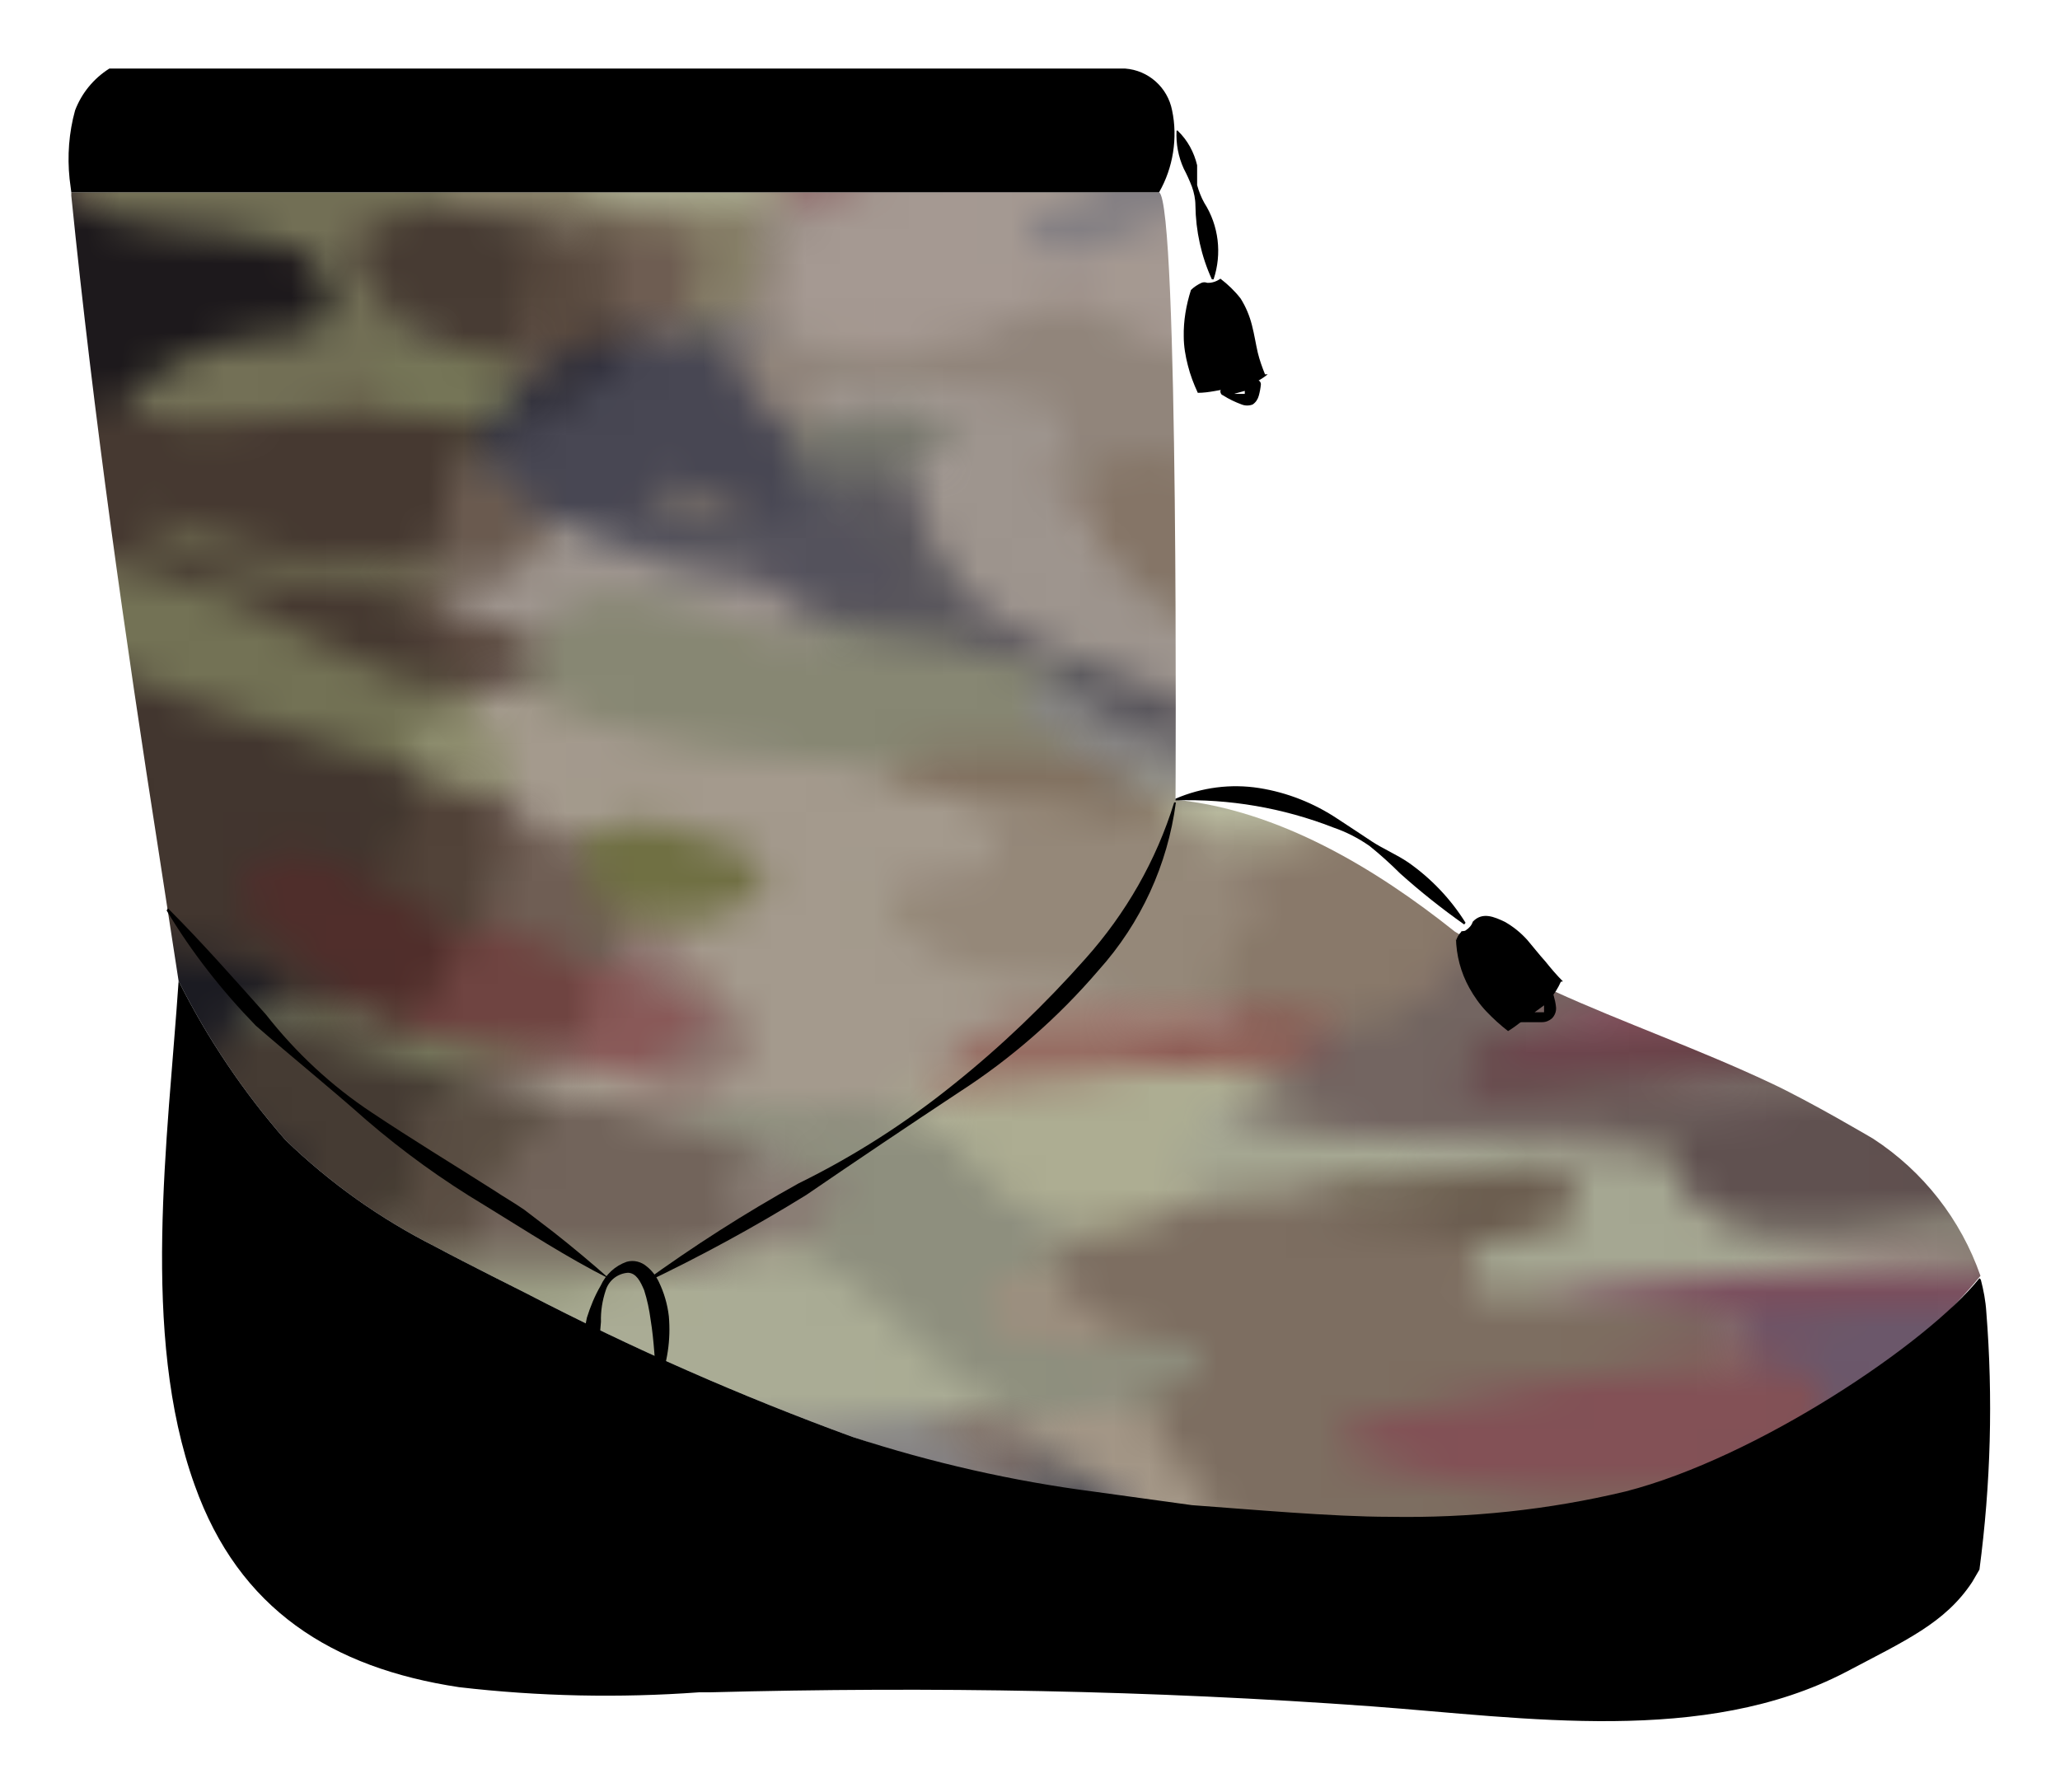 <svg viewBox="0 0 60.09 52.27" xmlns:xlink="http://www.w3.org/1999/xlink" xmlns="http://www.w3.org/2000/svg" id="Layer_1"><defs><style>.cls-1{fill:none;}.cls-2{fill:#5b3635;}.cls-3{fill:#282933;}.cls-4{fill:#6a5b50;}.cls-5{fill:#947573;}.cls-6{fill:#724950;}.cls-7{fill:#633f44;}.cls-8{fill:#857567;}.cls-9{fill:#5a4e43;}.cls-10{fill:#483f37;}.cls-11{fill:#8e8d6e;}.cls-12{fill:#9a9c8c;}.cls-13{fill:#686a4f;}.cls-14{fill:#a5a792;}.cls-15{fill:#7a4f5e;}.cls-16{fill:#8b736d;}.cls-17{fill:#835156;}.cls-18{fill:#5a493f;}.cls-19{fill:#524339;}.cls-20{fill:#393d50;}.cls-21{fill:#a48283;}.cls-22{fill:#7a6b62;}.cls-23{fill:#605150;}.cls-24{fill:#707043;}.cls-25{fill:#737056;}.cls-26{fill:#aaac95;}.cls-27{fill:#776b6c;}.cls-28{fill:#73727b;}.cls-29{fill:#8c8277;}.cls-30{fill:#7d6e61;}.cls-31{fill:#545057;}.cls-32{stroke:#fff;stroke-miterlimit:10;stroke-width:4px;}.cls-32,.cls-33{fill:#fff;}.cls-34{fill:#544844;}.cls-35{fill:#7d6c61;}.cls-36{fill:#473b33;}.cls-37{fill:#7e4e59;}.cls-38{fill:#171717;}.cls-39{fill:#8b8c7d;}.cls-40{fill:#3e2524;}.cls-41{fill:#88504b;}.cls-42{fill:#9d907f;}.cls-43{fill:#3f312c;}.cls-44{fill:#895756;}.cls-45{fill:#766d67;}.cls-46{fill:#5a5a67;}.cls-47{fill:#5e3c3e;}.cls-48{fill:#7a7a62;}.cls-49{fill:#74526b;}.cls-50{fill:#242e53;}.cls-51{fill:#909081;}.cls-52{fill:#474852;}.cls-53{fill:#736561;}.cls-54{fill:#453b33;}.cls-55{fill:#b7b89d;}.cls-56{fill:#6f4441;}.cls-57{fill:#241f23;}.cls-58{fill:#5a575d;}.cls-59{fill:#9e958e;}.cls-60{fill:#adad92;}.cls-61{fill:#956b69;}.cls-62{fill:#a49a8d;}.cls-63{fill:#75765c;}.cls-64{fill:#716f54;}.cls-65{fill:#958879;}.cls-66{fill:#7f4c4a;}.cls-67{fill:#545159;}.cls-68{fill:#79645c;}.cls-69{fill:#463931;}.cls-70{fill:url(#New_Pattern_7);}.cls-71{fill:#9e807d;}.cls-72{fill:#604e43;}.cls-73{fill:#281c1a;}.cls-74{fill:#696b50;}.cls-75{fill:#89796a;}.cls-76{fill:#867e67;}.cls-77{fill:#6f5e54;}.cls-78{fill:#322423;}.cls-79{fill:#66646e;}.cls-80{fill:#a5a58a;}.cls-81{fill:#9b9d84;}.cls-82{fill:#4e2f2c;}.cls-83{fill:#1d191c;}.cls-84{fill:#583333;}.cls-85{fill:#adaf96;}.cls-86{fill:#998379;}.cls-87{fill:#4b3231;}.cls-88{fill:#767658;}.cls-89{fill:#737255;}.cls-90{fill:#7c7165;}.cls-91{fill:#79785e;}.cls-92{fill:#9b6a62;}.cls-93{fill:#42362f;}.cls-94{fill:#72645b;}.cls-95{fill:#4f4d53;}.cls-96{fill:#aaa091;}.cls-97{fill:#54525c;}.cls-98{fill:#8e8f7e;}.cls-99{fill:#5b3538;}.cls-100{fill:#5a525d;}.cls-101{fill:#4a4b5a;}.cls-102{fill:#827261;}.cls-103{fill:#473a32;}.cls-104{fill:#31303b;}.cls-105{fill:#a59992;}.cls-106{fill:#655853;}.cls-107{fill:#574947;}.cls-108{fill:#878773;}.cls-109{fill:#272836;}.cls-110{fill:#434554;}.cls-111{fill:#895958;}.cls-112{fill:#7f7067;}.cls-113{fill:#7d8062;}.cls-114{fill:#976d63;}.cls-115{fill:#594a3f;}.cls-116{fill:#4a4a53;}.cls-117{fill:#6b586b;}.cls-118{fill:#7a7679;}.cls-119{fill:#0a0a0a;}.cls-120{fill:#6a6058;}.cls-121{fill:#696572;}.cls-122{fill:#484753;}.cls-123{fill:#a39686;}.cls-124{fill:#897c74;}.cls-125{fill:#78786e;}.cls-126{fill:#1b1b22;}.cls-127{fill:#6d6161;}.cls-128{fill:#91847b;}.cls-129{fill:#363d5a;}.cls-130{fill:#502e2b;}.cls-131{fill:#82756f;}.cls-132{fill:#6c5e50;}.cls-133{fill:#848084;}.cls-134{fill:#8a8a73;}.cls-135{fill:#8c5d5a;}.cls-136{fill:#91857b;}.cls-137{fill:#6e5d52;}.cls-138{fill:#848184;}.cls-139{fill:#7d5551;}.cls-140{fill:#3c3c47;}.cls-141{fill:#b28e83;}.cls-142{fill:#2d2d37;}.cls-143{fill:#584e44;}.cls-144{fill:#868483;}.cls-145{fill:#895252;}</style><pattern viewBox="0 0 59.48 57.1" patternUnits="userSpaceOnUse" patternTransform="translate(.01 52.19)" height="57.1" width="59.48" y="0" x="0" id="New_Pattern_7"><rect height="57.1" width="59.48" class="cls-1"></rect><rect height="57.1" width="59.48" class="cls-1"></rect><g id="wpgxp0"><path d="M0,31.77v16.28c1.15,1.42,2.62,2.55,4.28,3.31.85.53,1.9.67,2.86.38,1.86-1.03,2.26-2.64,2.6-4.28-.15-.54-.61-.93-1.17-1-1.05-.3-2.19-.28-3-.48,2,0,4.38.79,6.45-.62.15-.32.15-.68,0-1-.69-.72-1.59-1.19-2.58-1.34-3,.53-4.23-.45-3.89-3,.08-1.76-.45-3.5-1.5-4.92-.69-1.12-2.47-1.67-2.44-3.24,0-.46-.99-.53-1.61-.09Z" class="cls-43"></path><path d="M0,3.28v7.23c.57.65.78,1.64,2.19,1.5,1.21-.32,1.81-1.26,2.81-1.77,1.27-.75,2.81-.85,4.17-.29,1.98.95,4.31.85,6.21-.25.3-1.05,2.18-1.65,1.39-3-2-1.92-4.8-2.72-7.67-3.41C5.41,4.1,3.81,1.71,1.71.1h-.57c-1.14.85-.14,1.86-.37,2.77,0,0-.13.1-.15.09-.21.09-.42.2-.62.32Z" class="cls-82"></path><path d="M0,24.1v5.86c1,.77,2.08,1.48,2.05,2.79s1.31,1.91,2.66,1.82c1.4-.08,2.76.43,3.77,1.4.66.12,1.34.12,2,0,.92-.38,1.25-1.15.64-1.65-1.73-1.39.06-1.74.93-2.39.88-.92,1.3-2.18,1.15-3.44-.05-.4-.29-.75-.64-.94-3.22-1.5-6.82-2.45-10.19-3.72-.79-.3-1.67-.2-2.37.27Z" class="cls-93"></path><path d="M0,16.84v5c3.41,2,7.46,3,11.16,4.61.88.33,1.86.24,2.66-.26.79-1.39-.71-2.17-1.34-3.17-1.37-.54-2.92-.43-4.15-.7,1.25.16,2.71.36,4.18.5,1.23-.2,1.75-.91,1.61-1.79s.42-1.58.65-2.35c0-.27-.08-.54-.25-.76-1-.81-2.29-1.17-3.57-1-2.37-.42-4.74.94-7.12,0-1.26-.4-2.53-.82-3.83-.08Z" class="cls-69"></path><path d="M44.65.1h-4.52c-1.04.48-1.49,1.71-1.01,2.75.05.11.11.21.17.3,1.12.77,2.53,1.46,1.43,2.93-.71,1,.5,1.65.55,2.5s-1.86,1.2-1.27,2.33c.19,1.1,1.08,1.95,2.19,2.1,1.16.48,2.14,0,3.15-.37.57-.16,1.11-.41,1.59-.75,1-.86,2.52-1.47,2.15-3-.28-1.01.05-2.1.84-2.79.37-1.69-1.55-2.39-2.43-3.54-.85-.93-1.8-1.75-2.84-2.46Z" class="cls-140"></path><path d="M56.52.1h-3.39c-1.09,1.05-3-.14-4.05.91-1.31,1.86,1.16,2.7,1.7,4.07,1.13.86,2.14,1.87,3,3,1.46,1.23,1.51,2.32-.53,3.15-1.39.37-2.22,1.8-1.85,3.19.01.04.02.08.03.12.38.43.93.66,1.5.62,2.34-.39,4.54-1.38,6.38-2.89v-3.57c-1-1.65-.11-3.88-2.64-5.05-.46-.21-.33-.8.1-1.19.59-.43.72-1.24.29-1.83,0-.01-.02-.03-.03-.04-.16-.17-.33-.34-.51-.49Z" class="cls-87"></path><path d="M8.49,35.36c-.49-1.48-1.99-1.59-3.49-1.78-1.1-.13-2.36-.55-1.93-1.47,1.46-3.15-.93-2.48-3.08-2.15v1.81c.87,1.93,2.58,3.47,3.78,5.24.66.69.83,1.71.45,2.58-1.32,2.33,1.35,3.13,2.63,4.4.61.6,1.56.18,2.16-.4.08-.44.08-.88,0-1.32v-.55c1.16-1.21,1.58-2.39-.1-3.55-.49-.29-.74-.87-.6-1.42.1-.46.16-.92.18-1.39Z" class="cls-126"></path><path d="M9.06,47.6c-1.47.94-1.5,2.45-2.27,3.67-1,1.4-3.61.62-4.56,2.11-.08,1.41.77,2.2,2.42,2.72.78.16,1.51.51,2.14,1h6.21c.87-.83.48-1.72.09-2.56-1-2.07-1.75-4.13-.25-6.27.19-.27,0-.58-.21-.85-1.09-.75-2.56-.68-3.57.18Z" class="cls-10"></path><path d="M26.57.1h-3.39c-1.31,2.1-1,4.12.42,6.1.47.36,1,.65,1.57.84.89.05,1.72.45,2.32,1.11.92,1.05,2.24,1.66,3.64,1.66.31.02.63,0,.93-.09,1-1.15,3.33-1.49,3.2-3.33-.71-1.76-3.52-1.3-4.51-2.77-1.16-1.42-2.58-2.62-4.18-3.52Z" class="cls-71"></path><path d="M8.5,4.64c2.83-.09,5,1.3,7.29,2.25,3.21-1.67,4.21-4.51,2.3-6.79H6.79c-.35.37-.68.85-.27,1.2,1.11.97,1.22,2.27,1.98,3.34Z" class="cls-103"></path><path d="M59.34,48.05v-1.35c-.76-1,.14-2.41-1.46-3.13-2.39-.47-4.86-.33-7.18.4-.34.19-.56.53-.61.92,1.18,1.74-.25,3-1.33,4.26.07.75-1.06,1.32-.51,2.14.16.43,1.84,0,.85,1.23-.37.45.92.77,1.67.69,1.3-.16,2.54-.67,3.57-1.48,1.66-1.2,4.5-1.44,5-3.68Z" class="cls-117"></path><path d="M0,16.84c1.02.61,2.2.93,3.39.9,1.54-.2,3-.71,4.45-1,1.3-.29,2.64-.53,2.6-1.93-.07-1.43-1.07-2.65-2.46-3-1.87-.63-3.87-.73-5.79-.27l-2.19-1.03v6.33Z" class="cls-83"></path><path d="M18.09.1c0,2.42-1.62,4.5-2.3,6.78-.38.88-.76,1.77-1.15,2.65.85,1.17,2.27.59,3.46.73,1.58.03,3-.96,3.51-2.45.3-.8.68-1.56,1.15-2.27.1-1.28-.64-2.49-.29-3.81.23-.85-.76-1.25-1.55-1.63h-2.83Z" class="cls-72"></path><path d="M58.22,44.42c.6.69-.16,1.8,1.12,2.28v-7.69c-1.33-1.13-3.56-.86-4.89-2-2.46.18-4.79,1-7.31.91-.7,0-1.37.17-1.5.79s.7,1,1.22,1.39q1.51,2.95,6.09,2.46c1.22-.13,2.45-.29,3.42.56.78.13,1.47.61,1.85,1.3Z" class="cls-23"></path><path d="M13.53,25.85c-1.55-.08-3.06-.56-4.37-1.39-2.8-1.58-5.94-2.49-9.16-2.64v2.28c3.85,1.65,7.81,3.01,11.85,4.09.88-.3,1.73-.69,2.52-1.18.5-.34.75-.72.36-1.22-.37-.23-.85-.2-1.2.06Z" class="cls-89"></path><path d="M39.57,57.1h10.17c1.26-1.05.83-1.71-.74-2s-3-1-3.6-2.28c-2.49-2.78-5.56-2.86-9.11-.24-.17.35-.13.76.11,1.06.87,1.26,1.25,2.81,3.17,3.46Z" class="cls-110"></path><path d="M59.34,36.75v-6.79c-2.4-.48-4,.8-5.67,1.73-.61,1,.54,1.73.5,2.63-.17,1.09-1.23.78-2.07.78-3.08.33-6.18.44-9.28.34-1,.48-2,1-1.39,2.11.51.89,1.6.66,2.6.68,1.92.03,3.84-.11,5.74-.43,2.77-.51,5.6-.63,8.41-.34.42-.17.81-.41,1.16-.71Z" class="cls-7"></path><path d="M44.68,53.31c-.48,1.86-.31,3.23,2.83,2.59,1.19-.24,2,.18,2.23,1.2h2.26c1.2-.66.61-1.54.45-2.36,1.45-.8,3.79-1.27,1.86-3.28-.2-.15-.43-.25-.67-.3-1.1.48-2,1.42-3.68,1.16,1.21-.91,2.87-1.34,3.3-2.89-2,0-2.63,2.18-4.65,1.72-2.96-1.21-3.04.95-3.93,2.16Z" class="cls-129"></path><path d="M40.78,3.24c-.47-.98-.69-2.06-.65-3.14h-8.48c-1.34,1.14-.39,1.88.76,2.5,1.19.63,2.28,1.43,3.23,2.38,1,.29,1.54,1.3,2.77,1.34.32.01.64-.05.94-.17,1.19-.74,2.12-1.58,1.43-2.91Z" class="cls-21"></path><path d="M8.5,4.64c1.79-.79,3.44-1.53.41-2.84-.78-.46-1.5-1.03-2.12-1.7H1.71c.83,3.6,2.06,4.42,6.79,4.54Z" class="cls-78"></path><path d="M2.83,53.56c1-.08,2-.09,3-.26,1.52-.26,2-.94,1-2-2.43-.93-4.12-2.77-6.83-3.25v5c.8.67,1.55,1.5,2.83.51Z" class="cls-13"></path><path d="M15.27,57.1h2.26c1.24-.69,2.65-1.28,2.35-2.8.11-.37.3-.71.56-1,.1-.17.16-.36.19-.56.05-.19.1-.39.16-.58.49-1.07-.43-1.55-1.32-2-.49-.24-1-.44-1.52-.6-.56-.24-1.18-.28-1.76-.13-.75.2-1.55.2-2.3.36-2.31,2.14-1.73,5.23,1.38,7.31Z" class="cls-120"></path><path d="M52,4.63c.21-1.56-2.36-2-2.18-3.57-.26-.69-1.27-.5-1.73-1h-3.44c.15,2.64,3,3.93,4.56,5.86.31,1.19,1.4,1.33,2.47.92,1.42-.5.66-1.42.32-2.21Z" class="cls-142"></path><path d="M59.34,22.72v-1.8c-.25-.19-.51-.36-.79-.5-2.34-.57-4.64-1-6.19,1.16-.37.27-.62.67-.69,1.13-.49,1.54-.27,2.84,1.74,3.6,1.45.18,2.74-.39,4.12-.56,2.39-.3,1.03-2.08,1.81-3.03Z" class="cls-47"></path><path d="M15.27,57.1c-.32-2.25-2-4.35-1.09-6.73.05-.75,1.41-.91,1.26-1.76-.03-.43-.29-.82-.68-1-.77-.4-1.71-.24-2.3.39-2.11,1.62-2,3.6-1.26,5.59.52,1.21,1.12,2.38,1.8,3.51h2.27Z" class="cls-143"></path><path d="M36.71,4.19c-1.5-1.51-4.41-1.9-5.06-4.08h-5.08c.8,1.53,1.06,3.35,3.4,4.05,1.1-.49,1.62.32,2.39.63,1.64.63,3.17.84,4.35-.6Z" class="cls-61"></path><path d="M21.48,57.1h5.65c.82-.49,1.77-.74,2.73-.71,1,.09,1.93-.48,1.73-1.56-.1-.23-.27-.42-.49-.54-1.15-.39-2.17-1-3.29-1.39-.27-.05-.55-.08-.82-.1-.55-.07-1.12-.07-1.67,0-1.36.1-1.8,1-2.4,1.77-.5.6-1.75.4-2.05,1.23-.16.55.13.94.61,1.3Z" class="cls-86"></path><path d="M2.83,53.56l-2.83-.53q0,4.07,5.14,4.07h1.65c-.63-1.67-2.79-2.29-3.96-3.54Z" class="cls-40"></path><path d="M53.18,14.6l-1.18-.5c-.43-1.43-1.27-2.28-3.27-1.49-1.2.81-.65,1.59.08,2.36.84.68,1.62,1.44,2.32,2.27.11.23.25.46.39.69,1.27,1.19,3.13,1.51,4.73.81,1-.49,2.35-.61,3.1-1.47v-1.36c-1.64-1.67-4.08-.96-6.17-1.31Z" class="cls-34"></path><path d="M49.63,54.84c.59.88,2.52.87,2.37,2.26h6.78c.52-1.35.58-2.59-1.27-3.36-2.64.36-5.43-.05-7.88,1.1Z" class="cls-49"></path><path d="M53.18,14.6c1.67,1.58,4,1.36,6.16,1.34v-3.62c-2.6-.22-4.24,1.3-6.16,2.28Z" class="cls-48"></path><path d="M31.14,54.9c-1.17.92-3.6.38-4,2.2h9.61c1.53-2.14-1.16-2.13-2.31-2.89-1.17.05-2.44-.34-3.3.69Z" class="cls-141"></path><path d="M56.64.54c-3,3.54,2,5.4,2.7,8.16v-4.52c-.92-.52-.63-1.26-.58-2,.07-1.13-.61-1.74-2.12-1.64Z" class="cls-73"></path><path d="M59.34,22.72c-.47,2.71-3.81,2.05-5.69,3.1-1.36,1-1.25,1.32.73,2.16,1.6-.48,3.48.27,5-.73l-.04-4.53Z" class="cls-109"></path><path d="M20.92.1c1,1.72-.13,3.73,1.12,5.42.16.76.74,1,1.66.94.28-.07.52-.23.7-.46-1.34-1.85-.55-4-1.22-5.9h-2.26Z" class="cls-139"></path><path d="M34.42,54.8c.65.85,2.07,1.2,2.32,2.3h2.83c-.42-.72-.6-1.57-.5-2.4.15-1.11-.65-1.26-1.73-1.16-1.34-.13-3-.73-2.92,1.26Z" class="cls-92"></path><path d="M54.17,32.2c1.47-1.11,3.48-1.45,5.17-2.24v-.86c-1-1-2-1.95-3.79-1.64-1.4.56-1.77,1.86-2.94,2.59-.15.18-.27.39-.34.62-.27.76-1,1.6.22,2.2.51.34,1.19.2,1.52-.31.07-.11.13-.23.16-.36Z" class="cls-51"></path><path d="M57.66,54.4c.84.63,1.27,1.66,1.12,2.7,1.26-1.89.21-3.93.56-5.88-1.68-1.67-3.39-1.17-5.11,0-.37,2.06,2.37,2.05,3.43,3.18Z" class="cls-100"></path><path d="M21.48,57.1v-1.3c.41-.62,1.54-1,.94-1.93-.72-.77-1.68-.57-2.63-.42-.79.08-1.65-.07-2.28.47,1.24,1.06.51,2.12,0,3.18h3.97Z" class="cls-90"></path><path d="M59.34,36.75l-1.2-.06c-1.52-.59-2.59-.21-3.27,1,.7,2.15,2.6,1.7,4.47,1.34v-2.28Z" class="cls-84"></path><path d="M54.28,51.66c1.54-1.24,3.31-.8,5.06-.44v-3.17c-1.7,1.28-4.17,1.64-5.7,3.11,0,.22.07.45.11.67.19.05.4-.02.53-.17Z" class="cls-50"></path><path d="M59.34,17.3c-1.15-.13-2.32.02-3.41.43-1,1.09-.56,1.84.89,2.3.72.16,1.4.47,2,.9.18.02.37.02.55,0l-.03-3.63Z" class="cls-91"></path><path d="M56.64.54c.72.55,1.58,1.06,1.22,2-.42,1.1.46,1.4,1.48,1.64-.07-.6-.07-1.21,0-1.81.46-1.92-.45-2.67-2.84-2.26.03.15.07.29.14.43Z" class="cls-119"></path><path d="M0,3.28l1.12.82c.33.33.85.38,1.24.13C1.92,2.87,1.12,1.57,1.14.1c-.35.2-1.14-.43-1.14.46v2.72Z" class="cls-27"></path><path d="M55.53,27.8c1.61-.25,2.32,1.27,3.81,1.26v-1.81c-1.49-.12-3-.74-4.49,0-.08.47.15.68.68.55Z" class="cls-99"></path><path d="M48,.1c.46.51,1.06.86,1.73,1,.83,0,1.66,0,2.48.08,1.19.11,1.26-.32.88-1l-5.09-.08Z" class="cls-38"></path><path d="M11.32,45.34c-2.71.13-5.43-.25-8-1.12-.73-.27-1.79-.58-2.27.17s.53,1.2,1.16,1.6c1.7.98,3.67,1.37,5.61,1.11.89-.94,2.25,0,3.23-.51.48-.35.67-.76.27-1.25Z" class="cls-74"></path><path d="M11.32,45.34l-.49.82c.85,1.28,2.41,1.06,3.82,1.14.74-.2,1.36-.71,1.71-1.4.51-1.01,1.51-1.69,2.64-1.8,1.33-.28,2.31-.78,1.31-2-2.11-.91-4.29-.45-6.45-.22-.51-.01-1.01.06-1.49.22-1.1.59-1.57,1.36-1.09,2.41l.04.83Z" class="cls-81"></path><path d="M14.67,46.74c-1.37.19-2.55-.41-3.84-.58s-2.68-.72-3,1l1.23.44c1.15-.06,2.3.08,3.4.4h2.22c1,.3,1.31-.17,1.4-.86-.25-.49-.85-.69-1.35-.44-.02.01-.04.02-.06.04Z" class="cls-3"></path><path d="M11.28,44.47l1.22-1.77c-1.35-1.06-3.24-1.09-4.62-.07l1.15,1,2.25.84Z" class="cls-113"></path><path d="M18.66,9.65l-4-.11c-2.4.11-4.71,0-6.44-1.62-.18-.16-.52-.41-.67-.36-1.82.54-3,1.91-5,2.33-.85.18-.52,1-.34,1.6.84.7,1.91,1.05,3,1,1.1.06,2.2.24,3.26.54.75.17,1.25.88,1.16,1.64-.07.84-.82.87-1.59.91-1.77.08-3.44.86-4.64,2.16,2.45.85,4.9.15,7.35,0,1.34-.35,1.43-1.41,2-2.22.23-1.07-.49-2.34,1-3.17.16-1.71,1.86-1.28,3.14-1.44.69.13,1.41-.1,1.9-.6.13-.22.07-.5-.13-.66Z" class="cls-25"></path><path d="M2.36,4.25l-1.24-.15c.08.63-.27,1.37.58,1.8.34.09.7.03,1-.16.73-.56.05-1.02-.34-1.49Z" class="cls-57"></path><path d="M11.31,31.76c-1.32-.22-2.65-2-3.82-.69s.84,2.2,1.77,3.15c.44.47,1,.87,1.47,1.31,0,.65.51.84,1.18.92,2.8-.28,2.31-2,2.4-3.49-.4-1.12-1.64-1.71-2.76-1.3-.08.03-.16.06-.24.1Z" class="cls-130"></path><path d="M11.31,31.76l2.26,1.34c.38.22.86.18,1.21-.09,1.73-1.06.68-2.45.7-3.72-.08-.26-.25-.49-.47-.65-.84-.43-1.67-.88-2.54-.05-.41,1.03-1.26,1.99-1.16,3.17Z" class="cls-19"></path><path d="M11.94,35.86l-1.21-.33-2.24-.17c-.56.23-1.49-.34-1.75.53.9,1.23,2.56,1.38,4,1.67.8.11,1.58.32,2.33.62.33.07.67.07,1,0,.92-.36,1.77-.77,2-1.65-.35-1-1.19-1.27-2.36-.91-.55.21-1.08.61-1.77.24Z" class="cls-63"></path><path d="M12.47,28.56l2.17.54c1.91-1.29,1.79-1.61-1-2.73-.93.12-1.66.84-1.8,1.77l.63.42Z" class="cls-11"></path><path d="M14.07,18.73c-1.86.79-.33,2.85-2.14,3.66,0,.75.78.77,1.38,1,1.86.17,3.5.09,3.44-1.93.37-1.26-.52-1.93-1.8-2.42-.27-.16-.57-.27-.88-.31Z" class="cls-4"></path><path d="M11.87,15.49c-1.09.53-.8,1.49-1.12,2.26l3.39.44c1.39.26,1.54-.6,1.85-1.31-.01-.26-.11-.52-.28-.72-1.24-.38-2.27-1.55-3.84-.67Z" class="cls-88"></path><path d="M13.11,22.77l-1.18-.38c-2.74-.12-5.44-.67-8-1.63,1.89,2.4,5.28,1.64,7.9,2.46.35.23.78.28,1.17.12.12-.08.2-.22.2-.37-.03-.13-.05-.2-.09-.2Z" class="cls-64"></path><path d="M12.85,23.24h-1c.56.88,1.11,1.76,1.67,2.63l1.21.08c.27.15.6.19.9.11.82-.35,1.09-.88.84-1.59-.93-.98-2.28-1.44-3.62-1.23Z" class="cls-18"></path><path d="M15.37,16.87l-1.23,1.32c0,.18,0,.36-.07.54s0,.29.07.44c3.32,0,5.47-1.65,5-3.87-.23-.21-.52-.36-.82-.43-1.25-.34-2.53.39-2.88,1.63-.03.12-.06.24-.07.37Z" class="cls-104"></path><path d="M48.65,13.22c1.18-.02,2.34.28,3.35.88.57-.93,1.45-1.63,2.47-2,3.28-1.45,3.26-1.49,1.59-4.24-.2-.33-.46-.64-.7-1-.8.63-1.66.32-2.56.16-2-.36-3.86-.33-4.68,1.6-.38,1.05-1,2-1.81,2.77.26,1.08.62,2.03,2.34,1.83Z" class="cls-2"></path><path d="M39,5.53c-.17-.02-.35-.04-.52-.08-1.56-.34-3.22-1-3.91,1-.91,1-2.28,1.58-2.91,2.72,1.28,1.34,3.28,1.74,5,2.47.41-.02.8-.17,1.12-.42.29-.25.57-.51.83-.78.82-.92,2.17-1,3.33-1.37.7-.23,1.86-.13,1.5-1.21-1-.13-1.92-.34-1.67-1.42-.19-1.73-1.42-1.4-2.77-.91Z" class="cls-31"></path><path d="M45.2,11.91l-2.8.44c-1.07.21-1.54.75-1.38,1.62.83,1.31.37,2.8.94,4.15.49.34,1.05.59,1.63.72,1.86-.06,3.81.36,5.55-.52.27-.12.51-.32.67-.57-.35-2.54-2.14-4.36-4.61-5.84Z" class="cls-22"></path><path d="M45.2,11.91c.56,2.11,2.11,3.76,3.8,5.35,1.24.58,2.71.23,3.55-.85-1.67-.77-2.64-2.1-3.9-3.19-.54-.86-1.37-1.5-2.35-1.78l-1.1.47Z" class="cls-106"></path><path d="M48.11,8.67c1.66-.88,3.57-1.21,5.43-.94.71.11,1.42-.21,1.81-.82-2,.07-2-1.76-3.4-2.28-.13,1.47-.83,2.2-2.74,1.34-1.47.62-1.07,1.71-1.1,2.7Z" class="cls-107"></path><path d="M43.5,7.83c-2,.64-4.46.41-5.65,2.28.15.77.77,1.16,1.69,1.29.53-.03,1-.35,1.21-.84,1.24-.65,2.77-1,3.63-2s-.07-.91-.88-.73Z" class="cls-66"></path><path d="M39,5.53l2.8.88c.78,0,1.62-.05,1.88-.73s-.43-1.12-1-1.48-1.27-.64-1.9-1c-.59.8-1.17,1.57-1.78,2.33Z" class="cls-44"></path><path d="M40.75,10.56l-1.25.4c-.85-.1-1.88.23-1.61.8.58,1.22.27,3,2.5,3.43.3,0,.59-.07.87-.18.35-.21.54-.6.48-1l.66-1.69c-.71-.42-1.28-1.03-1.65-1.76Z" class="cls-67"></path><path d="M13.47,37.33c-2.19-.61-4.25-1.65-6.73-1.44-1.12,1.24-1.2,2.29.78,3.06,1.47.58,1.54,1.25,0,1.85s-1.17,1.15-.09,1.78c.34-.13.71-.19,1.08-.18,4.1-.1,5.38-1.41,4.96-5.07Z" class="cls-54"></path><path d="M13.47,37.33c-.65.42-1.5.88-1.4,1.56.41,2.85-1.94,3.38-4.63,3.69.15.03.29.03.44,0l4.62.07,1.05-.11c1.79-1.41,3.89-2.7,3.11-5.12-.93-.46-1.99-.59-3-.36-.04.1-.11.2-.19.27Z" class="cls-9"></path><path d="M37.37,10.61l-.65.43c-2.42.43-4.09-.64-5.67-1.86-2.05-.63-3.09-2.57-5.52-2.7-.6.23-.84.61-.56,1.09,1,1.75-.21,2.83-1.75,3.82s-2.45,2.41-1.82,4.14c.14.22.33.39.56.51,2.26,1.21,4.95,1.28,7.27.21.92-.38,1.98-.24,2.77.37,2.17,1.22,4.47.84,6.75.24.76-.1,1.29-.8,1.18-1.55,0-.07-.02-.14-.04-.21-1.15-.82-1.77-2.19-1.65-3.6.05-.55.21-1.12-.87-.89Z" class="cls-105"></path><path d="M31.05,9.18c-.14.42-.48,1,.08,1.22,1.78.69,1,1-.19,1.37-.57.18-1.36.47-.86,1.12.49.43,1.2.51,1.78.21,1.66-.63,3.25-1.38,4.87-2.08-1.3-1.34-3.13-2.04-5-1.9l-.68.06Z" class="cls-133"></path><path d="M23.75,11.88c3.66-1.15,3.14-3.19,1.78-5.4l-1.13-.47h-.7c-1.48,1-1.37,2.65-2.42,3.83-.26.75.35,1.29.67,1.91.16.21.38.35.63.42.41.05.83-.06,1.17-.29Z" class="cls-5"></path><path d="M34.6,6.42c1.23-.57,2.55-.91,3.9-1l-1.79-1.26c-1.75-.1-3.53,0-5.15-.77-.82-.41-1.73-.42-1.59.74,1.33,1.14,2.92,1.92,4.63,2.29Z" class="cls-135"></path><path d="M44.68,53.31c1.79-.21,2.32-1.8,3.93-2.21.61-.38,1.01-1.02,1.09-1.73-.54-1-1.69-1-2.82-1.07-1.26.06-2.52-.1-3.72-.49,2-.56,3.67-.55,5.18-1,1-.31,2.32-.25,2.51-1.45v-.91c-1.35-1.06-2.73-2.06-4.83-1.87-.97.27-2-.14-2.51-1-1.3-1.09-3.36-1-4.74-1.9-1.26-.03-2.52,0-3.77.11-1.1.81-2.76.46-3.89,1.2-.38.53-1,.93-1.26,1.52.15,1.39,1.15,2.44,2.07,3.51.25.2.41.49.45.8.08,1.02.59,1.97,1.41,2.59.82.64,1.22,1.67,1.06,2.69.34.69.74,1.31,1.9.91,2.72-1.03,5.44-2.11,7.94.3Z" class="cls-30"></path><path d="M50.85,45.35c-3.42.35-6.81.92-10.15,1.7-.61.14-1.5.14-1.56.77s.9.55,1.45.75c2.93,1.08,6,.86,9.11.8.57-.26,1.1-.58,1.7-.79,1.14-.39,2-1,1.83-2s-1.37-1.1-2.38-1.23Z" class="cls-17"></path><path d="M45.23,43.57c1.8.62,3.78.51,5.65.87,2.45-.12,4.89-.9,7.34,0,.25-.71-.29-1.26-.57-1.87-.53-.58-1.27-.39-2-.43-2.86-.15-5.61.76-8.49.49-.79-.19-1.59.21-1.93.94Z" class="cls-15"></path><path d="M22,10.16c3.25-.69,1.71-2.63,1.7-4.17l-1.7-.46c-1.06.27-1.84,1.15-2,2.23-.12.81-.62,1.51-1.34,1.89v.38c1.05,1.22,2.17,1.07,3.34.13Z" class="cls-68"></path><path d="M54.87,37.67c1.02-.54,2.13-.88,3.27-1-.46-1.45-1.64-.51-2.38-.36-3.82.73-7.69,1.16-11.57,1.3-.56,0-1.45.18-1.53-.56,0-.24.58-.51.89-.77,3.46-.69,6.97-1.12,10.5-1.28.77.1,1.53-.25,1.95-.9.34-1.2-1.48-1.07-1.79-1.86-2.91.78.32-1.48-1.11-1.43-.21-.14-.45-.41-.66-.36-2.56.52-4.63-.86-7-1.11-1.81.42-3.13,1.17-3.59,2.78-.4,1.39-1.79,2.23-3.28,2.92-.38.56-.93.98-1.57,1.19-.7.81-2.25,1.27-1.7,2.61.34.53.93.84,1.56.81,3.32-.02,6.63.16,9.93.52.71.14,1.44-.15,1.86-.74l-2.18-.86c3.26.17,5.77-.66,8.4-.9Z" class="cls-53"></path><path d="M48.61,39.43c-4.31-.57-8.84.21-13-1.32-1.2-.44-2,0-2.3.88-.39,1.11.56,1.56,1.72,1.81l4-.39c.73.64,1.75.39,2.62.5,1.06.12,1.45.53,1.41,1.31-.88,2.15,1.37,1,2.21,1.35,4.14-.32,8.22-1.14,12.42-1,.87-.6,1.16-1.17-.38-1.16-1.31.05-2.61.17-3.9.36q-4.11.39-4.8-2.34Z" class="cls-14"></path><path d="M13.64,37.1l2.67.63c.46,1.21,1.63,1.64,3.08,1.76,1.78-.62,3.69-.78,5.55-.46.88.14,1.78-.13,2.45-.72,1.25-1.66,3.21-2.31,5.52-2.46,1-2,.67-2.26-3.44-3.09,1.88-1.76.7-3.07-.94-4.31-1.09-.11-2.12-.52-3-1.17-3.37-.83-6.83-1.3-10.3-1.4-.17,0-.35,0-.52,0l-1.08.47c.63.84,1.8,1.56,1,2.73,0,.1.09.2.14.3.65.55.69,1.55,1.94,1.62.9.12,2.55-.32,1.46,1.27-.58,1.34,1.71,1.56,1.63,2.71.06.18.11.37.14.56-.06.66-.64.49-1.14.44-.67,0-1.33.11-2,.11-.38.05-.72.26-.94.57l-2.22.44Z" class="cls-62"></path><path d="M36.74,52.98c-.45-.21-.67-.49-.46-.92-.28-1.53-1.68-2.24-3.23-2.85-.54.09-1.07.26-1.56.5-.22.1-.43.24-.62.39-.73,1.53-1.77,3-.42,4.68l.69.09,3.28-.1,2.92-1.26-.6-.53Z" class="cls-118"></path><path d="M56,34.1c-1.25.4-2.57.53-3.87.41-2.96-.14-5.9.49-8.54,1.83,4.22.38,8.3-.44,12.4-1,1.63-.24.67-.85.01-1.24Z" class="cls-37"></path><path d="M54.28,51.66l-.53.17c.26,1.09-.09,1.68-1.69,1.65-1.09,0-2.66-.28-2.43,1.36,2.67-.14,5.4.34,8-.44,1.09-.85.35-1.3-.59-1.68-.94-.38-1.83-.71-2.76-1.06Z" class="cls-121"></path><path d="M19.74,53.88c.82-.01,1.63.18,2.35.57.39.51,1.21.46,1.68.85l1.62-1.85c.76-1.11-.07-1.72-1.13-2.26-.28-.06-.56-.06-.84,0-1.14.6-2.74.47-3.63,1.47v.34c-.13.29-.28.58-.05.88Z" class="cls-79"></path><path d="M15.8,47.22c-.38.27-.75.55-1.12.83v.89c.1.79,1.16.81,1.63,1.32l1.69.04c.57.1,1.16-.05,1.61-.41.48-1.25-.86-2-1.25-3-.8-.61-1.94-.47-2.56.33Z" class="cls-95"></path><path d="M16.29,50.26c-.16-.75-.78-1.13-1.63-1.32-.75.14-1.94-.26-2.12.59s1,.67,1.64.84l2.11-.11Z" class="cls-10"></path><path d="M19.18,49.82l-1.18.48,1.21.46c.82.32,1.68.53,2.56.64,1,0,2.39,0,2.18-1.12-.3-1.59-2.13-.92-3.38-1.07-.53-.01-1.04.21-1.39.61Z" class="cls-128"></path><path d="M19.79,52.64c1.39-.11,2.95.22,3.94-1-1.86-1.24-3.36.34-5.05.41q-.05.44,1.11.59Z" class="cls-29"></path><path d="M18.68,52.1l5.05-.41h0c-.13-1.31-1.68-.27-2.24-.86h-2.29c.8.63.03.92-.52,1.27Z" class="cls-79"></path><path d="M19.74,53.88c.28-.33,1.14-.13,1.07-.71-.32-.1-.66-.16-1-.17-.83.19-2.2-.47-2.26.93l2.19-.05Z" class="cls-101"></path><path d="M55.53,27.8l-.68-.51c-.66-.36-1.83-.44-1.2-1.47-.67-.9-1.07-1.97-1.16-3.08-.61-.85-1.66-1.27-2.69-1.09-1.48,1.14-2.57,2.62-4.56,3.32-.13.18-.22.38-.28.59.11,1.22-2.82,1-1.9,2.63,3.21,1.14,6.26,2.73,10,2.32.37,0,.74-.06,1.09-.12,2.03-.29,3.08-1,1.38-2.59Z" class="cls-6"></path><path d="M58.79,20.93c-.29-1.45-2.45-1.83-2.86-3.2-1.48.5-2.83.73-3.26-1-2,.71-1.62,2.4-2.35,3.64.15,1.43,1.46,1.64,2.87,1.76,1.46-1.61,3.65-1.03,5.6-1.2Z" class="cls-134"></path><path d="M53.19,22.1c-.64-.55-1.39-1-1.63-1.8.11-2.16-1.63-2-3.43-1.75-1.1.32-2.38.11-3.35.76-.38.44-.5,1.04-.31,1.59,1.24,1.59,3.39,2.16,5.25,1.38l2.77.42.7-.6Z" class="cls-127"></path><path d="M27.06,53.45h.58c.87.14,1.7-.41,1.9-1.27.32-.85,1.01-1.51,1.88-1.79l.28-.11c.36-1.38-1.47-1.45-2.09-2.23-1.09-.42-1.66-1.38-2.81-1.74-1.94-.05-3.9-.16-5.49,1-.37,1,.52,1.28,1.46,1.51s1.91.56,1.77,1.88c-.12,1.2,1.25,2.08,2.52,2.75Z" class="cls-138"></path><path d="M31.42,50.42c-3.11-.44-3.77,1-3.78,3.06.75.76,1.75,1.23,2.81,1.33.13-1.33,1.68-1.16,2.87-1.68-.7-.89-2.18-1.46-1.9-2.71Z" class="cls-96"></path><path d="M27.06,53.45c-.5-1.17-2-2-1.1-3.63.54-1-1-1.57-2.3-1.71-.57.39-1.24.6-1.93.59-.66,0-1.83.1-1.35,1.16h1.34c.44,0,1.28-.06,1.18.54s-.9.32-1.4.41l2.24.86c.72.41,1.29,1.03,1.65,1.78h1.67Z" class="cls-28"></path><path d="M23.77,55.3c-.22-.72-.66-1.15-1.68-.85-.52.36-1,.72-.59,1.35l2.27-.5Z" class="cls-52"></path><path d="M48,19.1c1.43,0,2.81,0,3.52,1.28.59-1.12.97-2.34,1.11-3.6-.03-.11-.07-.22-.12-.33-1.22-.03-2.43.25-3.51.81.04.13.07.27.09.41.03.65-1.47.56-1.09,1.43Z" class="cls-12"></path><path d="M53.08,30.51c-3.45-.41-6.26-2.26-9.67-2.79-.32-.32-.78-.45-1.22-.34-.41.1-.76.4-.92.79-.1,2.48,2.68,1.48,4.07,2.16,2.58.15,5,1.47,7.72.44,0-.09,0-.17.02-.26Z" class="cls-39"></path><path d="M21.42,47.74l5.72-.53c.65.45,1.49.54,2.22.23.51-.45.6-.94,0-1.37-2.06-1.53-2.92-4-6-4.72-.47-.13-.97-.13-1.44,0-.69.32-1.52.54-1.57,1.34-.33.12-.66.21-1,.28q-4.33.55-4.67,3.76l1.13.48c.78-.19,1.61-.06,2.3.36.68.95,2.01,1.17,2.96.49.13-.09.25-.2.35-.32Z" class="cls-26"></path><path d="M20.38,42.7l1.62-.6c.85-.8,1.09-2.05.61-3.11-.94-.76-2.18-.37-3.27-.56l-3-.73c-1.22,1.51-2.65,2.94-2.76,4.85l6.8.15Z" class="cls-94"></path><path d="M11.87,15.49c1.08.48,2.23.79,3.4.92,1.25-1.15,1.59-2.99.82-4.51-1-.69-2-1.15-3.07-.09-3.23.5-3.43,1.14-1.15,3.68Z" class="cls-36"></path><path d="M13,11.81l2.78.55c.39.55,1.03.87,1.7.87,2.05.23.87,2.23,2.36,2.78.56.19,1.17.11,1.65-.23.92-1.2.91-2.58,1.1-3.91l-.05-.08c-.56-.84-1.51-.74-2.5-.75-1.28.06-2.55-.29-3.62-1-1.31.37-3.96-.94-3.42,1.77Z" class="cls-76"></path><path d="M16.44,10.1c.22,1.48,1.34,2,3.08,1.83,1-.07,2-.08,3-.12.7-.74.18-1.21-.56-1.63l-3.34-.13-2.18.05Z" class="cls-80"></path><path d="M15.88,36.71l1.12.1c1.92-.69,1.45-1.9,1.06-3.09-1-1-2.13-1.78-3.88-1.06l-.61.44c-.54.93-1.08,1.86-1.63,2.79l3.94.82Z" class="cls-56"></path><path d="M14.18,32.66l3.21,1.39c.22.17.5.21.76.11.64-.48.1-1.08.25-1.61.23-1,.08-1.88-1.44-2.14l-2.18-1-.6,3.25Z" class="cls-77"></path><path d="M21.43,15.5l-1.53-.11c-.41-.22-.91-.17-1.26.13-.75,1.81-3,2.42-4.5,3.65l1.71,1.74c.32.34.47.8,1,1,.93-.02,1.85-.12,2.76-.3,1-.19,1.8.32,2.73.29,1.18-.11,2-.49,2-1.58v-.68c0-.44.14-.9-.2-1.3-.84-.85-.39-2.35-2.12-2.77h0c-.22-.36-.39-.37-.59-.07Z" class="cls-122"></path><path d="M16.94,21.38l-1.09-.47c0,1.5-1.09,1.93-2.74,1.86l-.26.47,2.83,1.39c2.11-.12,4.23.12,6.26.71,1.22.4,2.66.27,2.86-1.25-.48-.88-1.21-1.6-2.11-2.05-1.9-.37-3.82-.59-5.75-.66Z" class="cls-59"></path><path d="M18,12.4h-2.19c-.63,1.25-.82,2.68-.53,4.05,0,.15.07.31.1.46.79-.67,1.72-1.16,2.73-1.42.83-.73.91-1.99.18-2.82-.09-.1-.18-.19-.29-.27Z" class="cls-115"></path><path d="M24.31,24.1c-1.59.7-2.87-.12-4.25-.54-1.77-.54-3.53-.85-4.38,1.08l-.42,1.26c3,2,6.7,1.73,10.17,2.27,2.08.13,4.15.5,6.22,0,1-1.3-.06-2.26-.88-3.25-2.09-.68-3.98-2.35-6.46-.82Z" class="cls-108"></path><path d="M18,12.4c-.52.96-.48,2.13.11,3.05l.54.07,1.26-.13c0-1.29,1.91-3.29-1.91-2.99Z" class="cls-137"></path><path d="M37.37,10.61c1,1.41-.8,3.65,2.13,4.46.61.29,1.1.33,1.18-.4-.31-1.25-2.82-2.06-1.18-3.71l-1.65-.86-.48.51Z" class="cls-131"></path><path d="M40.68,14.67l-1.18.43c-2.66,1.55-4.79,1.59-7.24,0-.55-.49-1.35-.58-2-.23-2.61,1.51-5.42,1.25-8.29.7-1.47,1.5.8,2.06,1.21,3.09.37.21.81.26,1.22.14.95-.24,1.53-1.13,2.75-.91,1.06.19,2.2,0,2,1.53s.89,2.21,2.78,2.08c1.39-.73,3-.9,4.51-.5,2.24.5,4.43.29,6-1.33.47-.46,1.13-.83,1.1-1.52l-1.16-.41c-1.54-.81.21-2.37-1.15-3.22l-.55.15Z" class="cls-136"></path><path d="M43.57,18.1c-.67.21-2-.29-1.73,1,.87,1.27,2,1.41,3.42.54l2.74-.54c.49-.39,1.55-.51,1.05-1.39-1.78.53-3.65.66-5.48.39Z" class="cls-85"></path><path d="M41.26,14.5c-.2,1.2-1.26,2.61,1.15,3.22.59-1.24.32-2.73-.67-3.68l-.48.46Z" class="cls-131"></path><path d="M21.43,15.5c.17.03.35.03.52,0,1.26-1,.44-2.67,1.8-3.65h-1.14c-.4,1.25-.79,2.44-1.18,3.65Z" class="cls-136"></path><path d="M19.34,38.47l2.76.94c.59.84.98,1.81,1.13,2.83,2.61,1.18,3.91,3.42,6.17,4.89.15.26.38.45.66.55,1.38.27,2.61.25,3.2-1,.52-.5,1.77-.37,1.8-1.23,0-.43-.67-.41-1.11-.49-3,.26-3.55-.09-3.43-2.31l1.25-.82c-.42-2.33-3.6-4.07-6.87-3.77-1.85.16-3.75-.08-5.56.41Z" class="cls-98"></path><path d="M24.9,38.03c1.25-.09,2.46.47,3.21,1.47.88,1.21,2.19,2.04,3.66,2.3,1.13-.16,2.23-.49,3.26-1-1.05-1.07-1-2,.58-2.69.74-.49,1.92-.5,2.32-1.36-.54-.73-1.41-.69-2.28-.65-2.83.52-6-.28-8.52,1.55l-2.23.38Z" class="cls-60"></path><path d="M33.26,46.65l-3.35.62c-.54.72.14,1.15.6,1.64.69.52,1.51.84,2.37.93,1.3.47,2.46,1.25,3.4,2.26.94,0,1.35-.43.55-.94-1.83-1.22-2.53-2.95-3.57-4.51Z" class="cls-123"></path><path d="M43,42.22c1-.52,3.27-.31,3-1.53s-2.36-.64-3.65-.63c-1.12,0-2.23.23-3.34.35-.52.36-1.21.79.17.84,1.32.08,2.62.41,3.82.97Z" class="cls-132"></path><path d="M30.52,42.62c-.86.27-1.93.52-1.74,1.44s1.34.91,2.22,1.04c1,.22,2.04.15,3-.21-2,.01-2.63-1.22-3.48-2.27Z" class="cls-42"></path><path d="M45.34,30.33c-.87-1.06-2.75-1.06-3.57-2.18-1.31-.62-2.79-.77-4.19-.42-.3.2-.51.51-.59.86,0,1.05-1.35,1.1-2,1.66-.31,1.91-1.49,3.88.63,5.62,1.16.22,2.36.19,3.51-.07,2.5-.18,3.35-1.72,4.11-3.28.43-.92.76-1.87,2.1-2.19Z" class="cls-75"></path><path d="M39.11,35.8c-1.12-.36-2.3-.5-3.47-.41h-.48c-1.44.14-2.84.51-4.16,1.11,1.5.52,3.11.63,4.67.3l2.26-.05,1.18-.95Z" class="cls-41"></path><path d="M35.64,35.39c0-.73-.19-1.57.42-2.12,1.27-1.17.33-2-.45-2.88.17-.42-.08-.71-.49-.94-1.73-.53-3.37-1.28-5.38-1-.68.09-1.18.15-1.5.65.45,1,2,2.17-1,2.3-1.9.08-1.57,1.1-.55,1.8,1.17.88,2.61,1.33,4.08,1.27,1-.07,1.64.14,2,.89.93.78,1.91.43,2.88.07v-.04Z" class="cls-65"></path><path d="M17,30.41c.26.81.2,1.72,1.07,2.35.17.15.43.15.6,0,1.27-.12,2.71.08,3.48-1.06.21-.29.15-.69-.14-.89-.07-.05-.15-.09-.23-.11-1.41-.46-2.77-1.37-4.45-.63-.19.03-.26.22-.33.34Z" class="cls-24"></path><path d="M35.63,35.42l-2.88-.07c-2.35,0-4.73,0-5.62,2.3l8.54-.85-3.67-.17c1.46-.53,2.85-.3,3.63-1.21Z" class="cls-114"></path><path d="M28.24,29.1c2.44-.51,4.43.93,6.74,1,.26-1.08-.82-1.52-1.57-2.12-.55-.35-1.09-.72-1.83-.29-2.07,0-4.2-.46-6.15.5.84.54,1.81.86,2.81.91Z" class="cls-102"></path><path d="M18.07,34.03h-.67c-.14.92-.27,1.84-.4,2.76l1.61.42c2.35.26,2.67-.77,2.27-2.27h0c-.97-.23-1.38-1.55-2.81-.91Z" class="cls-111"></path><path d="M20.88,34.96c-.82.71-1.15,1.75-2.27,2.27,1,.35,2,.65,2.77-.18s.55-1.53-.5-2.09Z" class="cls-16"></path><path d="M18.07,34.03c.85.52,1.81.84,2.81.93-.51-.96-1.29-1.74-2.25-2.24h-.6c-.03.47.03.89.04,1.31Z" class="cls-16"></path><path d="M32.88,49.84l-1.8-1.31c-.83-.28-1.78-1-2.11.39l2.73,1.39c.59.16,1.3.51,1.18-.47Z" class="cls-116"></path><path d="M21.42,47.74l-3.32-.16c-.43,1,.57,1.54,1.08,2.24h1.2c1.07-.61,2.91-.3,3.28-1.75l-2.24-.33Z" class="cls-46"></path><path d="M49.72,22.32l-4.51-1.45c-1.61-1.43-3.63-.92-5.48-.6-4.41.77-5.54,1.77-5.41,4.46.36.49.89.85,1.48,1,2.82.18,5.66-.24,8.47.26.55.04,1.08-.17,1.45-.58,2.71.12,3.96-.99,4-3.09Z" class="cls-145"></path><path d="M45.72,25.43l-9.62-.82c-.54,2,1.79,2.23,3.08,3.08.83.18,1.7.06,2.46-.33,1.17-.86,3.22-.27,4.12-1.59,0-.11-.03-.23-.04-.34Z" class="cls-35"></path><path d="M45.76,25.77c-1.56.05-3.1.39-4.54,1-.18.81.27,1.11,1.25,1h.94c.82-.16,1.63-.34,2.45-.47.63-.1,1.56,0,1.6-.67.06-.92-1.06-.67-1.7-.86Z" class="cls-20"></path><path d="M35,24.1c.49-1.44,1.64-1.86,3.43-1.55.92.16,2,.28,1.33-1.09-.5-.94.58-1,1.27-1,1.4.05,2.8.21,4.19.33v-1.24l-3.38-.45c-2.15,1.65-4.59,1-6.83.32s-3.22-.34-3.41,1.53c-1.39,1.11-.15,1.9.59,2.69.64.9,1.89,1.11,2.79.48,0,0,.01-.01.02-.02Z" class="cls-8"></path><path d="M29,48.92c.65-.33,1.38-.46,2.11-.39l-1.2-1.26-.51-.17-2.26.08c.42.76,1.07,1.37,1.86,1.74Z" class="cls-112"></path><path d="M42.47,27.75l-1.25-1-2.22.44c-4.89-1.59-9.24-4.51-12.58-8.42-1.1-.22-2.25.04-3.15.71v.53c.94.62,1.32,1.25-.05,1.81-.51.21-1,.41-1.06.91.6.62,1.34,1.09,2.15,1.37,2.17.09,4.31.54,6.33,1.34.81,2.28,4.18,3.6,7.25,2.86,1.29-.07,2.61.35,3.88-.14l.7-.41Z" class="cls-58"></path><path d="M23.23,42.24c1.89-1.8,1.77-2.14-1.13-2.83-1.26.88-1,1.8-.1,2.73l1.23.1Z" class="cls-124"></path><path d="M22.07,22.73c1.47-.09,2.72,1,4.56.56-.86-1.36-2.05-2.48-3.45-3.28.14.73-.47.85-1.16.91-1.09.53-1.71-1.08-2.83-.39l-2.25.85c1.61.76,3.35,1.22,5.13,1.35Z" class="cls-97"></path><path d="M23.22,19.48l3.34.1c1.14.14,1.92-.21,1.88-1.16s-1-1-1.84-1.08c-1.1-.06-2.34-.28-2.78.94l-.63.36c-.81.3.11.56.03.84Z" class="cls-125"></path><path d="M19.19,20.53c.91.27,1.71,1.07,2.83.39-.67-.37-1.36-.7-2.06-1-.75-.3-.96.02-.77.61Z" class="cls-45"></path><path d="M37.89,28.29c-2.63-.62-5.53-.78-7.25-2.86-1.55,1.25,0,1.66.94,2.23l1.28,1c1.68.18,3.19,2,5.07.33l-.04-.7Z" class="cls-144"></path><path d="M23.82,18.28c.6-.38,1.29-.56,2-.54.65,0,1.35,0,1.69.5.51.78-.57.92-1,1.34.49,2.52,1.74,4.46,4.98,5.42,2.48.73,4.45,2.57,7.46,2.19-.26-1.35-2.16-1.53-2.85-2.58l-1.1-.51c-1.49-.6-2.7-1.74-3.39-3.19-.51-.32-1.23-.63-1-1.22.41-.87,1-2-.4-2.25-2-.37-4.1-1.07-6.22-.6-.69.19-.23.94-.17,1.44Z" class="cls-59"></path><path d="M37.93,29.01c-1.73.24-3.38-.23-5.07-.33l2.14,1.42.63.32c.8.06,1.61.03,2.41-.1,1.29-.41.8-.91-.11-1.31Z" class="cls-55"></path></g></pattern></defs><g id="Layer_1_copy"><path d="M42.73,26.92c-2.28-2.41-5.27-4.36-8.44-3.62" class="cls-32"></path><path d="M2.08,5.61h31.73c.58.29.48,17.72.48,17.72,3,.3,5.83,2,8.15,3.85l2.9,1.74c2,.91,4.22,1.69,6.3,2.67,1.16.54,3,1.63,3,1.63,1.46.95,2.56,2.36,3.13,4h0c-1.53,1.91-6.5,5.24-10.32,6.22-2.25.54-4.56.78-6.88.74-1.68,0-5.71-.34-5.71-.34l-2.89-.39c-2.41-.29-4.79-.8-7.1-1.53-3.26-1.19-6.44-2.59-9.52-4.19,0,0-1.76-.88-2.65-1.36-1.6-.81-3.08-1.86-4.37-3.11-1.24-1.41-2.28-2.97-3.12-4.64l-.57-3.7c-1-6.39-1.91-12.79-2.56-19.21" class="cls-33"></path><path d="M2.08,7.61h31.73l-1-.27c-.22-.14-1-.8-.86-1.09v.32c.08.35-.06-.62,0-.24s.09.93.11,1.4c.08,1.43.11,2.87.14,4.3.06,3.08.07,6.16.06,9.24v2.06c0,1.1.9,2,2,2h.09l.41.08c.28.05.55.12.82.2l.71.23.4.15c.36.14-.41-.2.21.09,1.01.47,1.97,1.01,2.89,1.64.44.29.86.6,1.28.92l.35.26.18.11c.46.3.94.58,1.41.88,3.12,1.92,6.52,2.76,9.65,4.55l.87.48c.2.12-.17-.15,0,0s.45.37.67.57l.55.55.26.28c.39.45-.1-.15.09.13s.31.47.45.72.07.14,0,0c.09.21.11.69.11,0l.66-1.25c-.59.69-1.26,1.31-2,1.84.37-.29-.08.05-.13.09l-.28.2c-.24.18-.49.35-.74.51-.52.35-1.05.68-1.59,1-.55.32-1.11.63-1.68.91-.28.14-.57.28-.86.4-.11.06-.22.11-.34.15l-.2.08c-1.29.48-2.63.82-4,1-2.4.25-4.81.27-7.21.06-.78,0-1.56-.1-2.33-.17-.19,0-.83-.11-.13,0l-.75-.1c-2.77-.31-5.51-.85-8.19-1.62-2.94-.99-5.79-2.21-8.54-3.64-1.99-.9-3.91-1.94-5.75-3.11-.46-.29-.9-.63-1.3-1-.27-.24-.53-.48-.77-.74l-.34-.39c-.07-.07-.13-.15-.2-.23.1.13.08.1-.06-.09-.37-.52-.71-1-1-1.59-.18-.29-.35-.6-.52-.9l-.26-.45c-.16-.29-.11-.14-.12-.45-.07-.93-.2-1.85-.39-2.76-.13-.9-.27-1.8-.41-2.7-.28-1.89-.56-3.77-.82-5.66-.5-3.53-1-7.17-1.33-10.81,0-1.1-.9-2-2-2S.08,4.65.08,5.75c.51,5,1.17,9.9,1.89,14.82.36,2.46.74,4.91,1.12,7.36.05.65.22,1.28.49,1.87.24.46.51.91.77,1.35.57.99,1.23,1.94,1.95,2.83,2.31,2.82,5.79,4.41,9,6,4.25,2.08,8.55,4.09,13.22,5,2.58.51,5.19.87,7.82,1.06,3.88.44,7.8.24,11.61-.59,3.63-1.06,6.99-2.9,9.84-5.39.5-.4.95-.85,1.36-1.34.56-.64.72-1.53.4-2.32-.19-.55-.43-1.09-.73-1.59-.95-1.48-2.23-2.71-3.75-3.59-1.71-.98-3.5-1.83-5.33-2.56-1-.39-2.15-.86-2.89-1.19-.38-.17-.75-.37-1.1-.59l-1.52-.96-.56-.34s-.1-.08-.16-.1h0l.11.08-.28-.22c-1.73-1.36-3.66-2.46-5.71-3.26-1.06-.38-2.17-.62-3.29-.73l2,2v-10.19c0-2,0-4.08-.2-6.12-.12-1.6-.35-3.36-2.43-3.41-2.92-.06-5.85,0-8.77,0h-14.18c-2.85,0-5.7-.07-8.54,0h-.14C.98,3.63.08,4.53.08,5.63s.9,2,2,2v-.02Z" class="cls-33"></path><path d="M34.33,3.83c.59,1.37.96,2.82,1.09,4.31" class="cls-32"></path><path d="M45.53,28.64c-.08.18-.19.36-.32.51-.13.13-.28.24-.43.35-.27.19-.51.41-.79.58h0c-.22-.17-.43-.36-.63-.57-.2-.21-.36-.44-.5-.69-.25-.45-.38-.95-.39-1.46v.09c.03-.1.08-.19.15-.26,0-.05.09,0,.15-.06.09-.06.16-.14.19-.24.28-.3.63-.14.93,0,.25.14.47.32.66.53.18.21.34.42.53.63.16.2.33.4.51.58" class="cls-33"></path><path d="M43.79,27.63c-.06.13,0,.26,0,.1l-.13.13q.13-.11,0,0l-.44.34c.15-.11-.28.19-.27.18l1-.27h0l1.42.58c-.22-.18-.44-.36-.64-.56s-.19-.21-.08-.1c-.12-.25-.12-.28-.12-.11,0-.1-.26-.92-.11-.28-.04-.26-.07-.52-.09-.78-.29-1.07-1.39-1.7-2.45-1.41-.51.14-.94.47-1.21.93v.09c-.52.96-.21,2.16.72,2.73.95.56,2.18.24,2.74-.71,0,0,0,0,0,0,.03-.1.08-.18.14-.26l-.74.69c-.84.46.48-.3.55-.37.2-.18.37-.4.5-.64l-.72.72c-.34.17-.74.17-1.08,0l.18.11.27.34c.28.33.54.68.84,1,.78.78,2.05.78,2.83,0s.78-2.05,0-2.83h0c-.6-.76-1.31-1.44-2.1-2-.5-.3-1.06-.45-1.64-.45-.41.02-.81.12-1.17.32l-.55.43c-.35.46-.41.54-.19.23l.89-.51c-.66.17-1.21.62-1.5,1.24l3.46,2v-.09l-3.57-.5c-.12-.9,0,.3.06.53.09.42.23.83.42,1.21.36.69.87,1.3,1.48,1.79.84.79,2.16.79,3,0l.4-.31c-.12.09-.12.1,0,0,.22-.15.43-.31.63-.48.31-.29.57-.63.77-1,.51-.98.13-2.19-.85-2.7-.92-.48-2.06-.18-2.61.7l-.04-.03Z" class="cls-33"></path><path d="M45.53,28.64c-.08.18-.19.36-.32.51-.13.13-.28.24-.43.35-.27.19-.51.41-.79.58h0c-.22-.17-.43-.36-.63-.57-.2-.21-.36-.44-.5-.69-.25-.45-.38-.95-.39-1.46v.09c.03-.1.08-.19.15-.26,0-.05.09,0,.15-.06.09-.06.16-.14.19-.24.28-.3.63-.14.93,0,.25.14.47.32.66.53.18.21.34.42.53.63.14.2.29.4.45.59Z" class="cls-33"></path><path d="M43.79,27.63c-.06.13,0,.26,0,.1l-.13.13q.13-.11,0,0l-.44.34c.15-.11-.28.19-.27.18l1-.27h0l1.42.58c-.22-.18-.44-.36-.64-.56s-.19-.21-.08-.1c-.12-.25-.12-.28-.12-.11,0-.1-.26-.92-.11-.28-.04-.26-.07-.52-.09-.78-.29-1.07-1.39-1.7-2.45-1.41-.51.14-.94.47-1.21.93v.09c-.52.96-.21,2.16.72,2.73.95.56,2.18.24,2.74-.71,0,0,0,0,0,0,.03-.1.08-.18.14-.26l-.74.69c-.84.46.48-.3.55-.37.2-.18.37-.4.5-.64l-.72.72c-.34.17-.74.17-1.08,0l.18.11.27.34c.28.33.54.68.84,1,.78.78,2.05.78,2.83,0s.78-2.05,0-2.83h0c-.6-.76-1.31-1.44-2.1-2-.5-.3-1.06-.45-1.64-.45-.41.02-.81.12-1.17.32l-.55.43c-.35.46-.41.54-.19.23l.89-.51c-.66.17-1.21.62-1.5,1.24l3.46,2v-.09l-3.57-.5c-.12-.9,0,.3.06.53.09.42.23.83.42,1.21.36.69.87,1.3,1.48,1.79.84.79,2.16.79,3,0l.4-.31c-.12.09-.12.1,0,0,.22-.15.43-.31.63-.48.31-.29.57-.63.77-1,.51-.98.13-2.19-.85-2.7-.92-.48-2.06-.18-2.61.7l-.04-.03Z" class="cls-33"></path><path d="M36.9,10.92c-.08-.2-.16-.42-.21-.63-.06-.26-.1-.53-.17-.8-.07-.28-.18-.54-.33-.78-.17-.22-.37-.41-.59-.58-.11.08-.25.13-.39.12-.05-.02-.11-.02-.16,0-.11.05-.22.12-.31.21-.14.44-.22.9-.21,1.36,0,.28.05.57.12.84.07.28.17.54.29.8h0c.33,0,.64-.09,1-.14.38-.02.75-.16,1.04-.4" class="cls-33"></path><path d="M38.83,10.4c-.22-.57-.28-1.17-.47-1.74-.26-.76-.73-1.42-1.35-1.93-.65-.62-1.63-.74-2.42-.31,1.16,0,1.43-.08.81-.14-.12-.02-.23-.02-.35,0-.4,0-.78.12-1.12.32-.56.32-.98.85-1.15,1.47-.31,1.02-.33,2.11-.07,3.15.29,1.15.92,2.23,2.23,2.28,1.07.02,2.13-.26,3.05-.81.96-.55,1.28-1.78.73-2.73,0-.01-.01-.03-.02-.04-.56-.95-1.78-1.27-2.73-.72-.11.08-.22.15-.34.21.17-.09.15-.1-.07,0l-.43.06c-.25.06-.31.07-.19,0l1,.27h0l.71.72c-.15-.35.14.51,0-.09,0,0-.13-.65-.1-.33-.04-.34,0-.68.13-1l-.51.88c-.24.17-.27.2-.09.1l-1,.28c-1,0,.33,0,.56,0,.35-.05.69-.17,1-.35l-2.42-.31c.17.12.32.26.46.41-.19-.26-.08,0,0,.16.09.45.21.9.36,1.33.32,1.04,1.4,1.65,2.46,1.4,1.07-.29,1.69-1.39,1.4-2.46,0,0,0,0,0,0l-.07-.08Z" class="cls-33"></path><path d="M36.9,10.92c-.08-.2-.16-.42-.21-.63-.06-.26-.1-.53-.17-.8-.07-.28-.18-.54-.33-.78-.17-.22-.37-.41-.59-.58-.11.08-.25.13-.39.12-.05-.02-.11-.02-.16,0-.11.05-.22.12-.31.21-.14.44-.22.9-.21,1.36,0,.28.05.57.12.84.07.28.17.54.29.8h0c.33,0,.64-.09,1-.14.38-.02.75-.16,1.04-.4" class="cls-33"></path><path d="M38.83,10.4c-.22-.57-.28-1.17-.47-1.74-.26-.76-.73-1.42-1.35-1.93-.65-.62-1.63-.74-2.42-.31,1.16,0,1.43-.08.81-.14-.12-.02-.23-.02-.35,0-.4,0-.78.12-1.12.32-.56.32-.98.85-1.15,1.47-.31,1.02-.33,2.11-.07,3.15.29,1.15.92,2.23,2.23,2.28,1.07.02,2.13-.26,3.05-.81.96-.55,1.28-1.78.73-2.73,0-.01-.01-.03-.02-.04-.56-.95-1.78-1.27-2.73-.72-.11.08-.22.15-.34.21.17-.09.15-.1-.07,0l-.43.06c-.25.06-.31.07-.19,0l1,.27h0l.71.72c-.15-.35.14.51,0-.09,0,0-.13-.65-.1-.33-.04-.34,0-.68.13-1l-.51.88c-.24.17-.27.2-.09.1l-1,.28c-1,0,.33,0,.56,0,.35-.05.69-.17,1-.35l-2.42-.31c.17.12.32.26.46.41-.19-.26-.08,0,0,.16.09.45.21.9.36,1.33.32,1.04,1.4,1.65,2.46,1.4,1.07-.29,1.69-1.39,1.4-2.46,0,0,0,0,0,0l-.07-.08Z" class="cls-33"></path><path d="M45.16,29.22c0,.16.13.41,0,.55s-.56,0-.75,0l.75-.55Z" class="cls-33"></path><path d="M43.23,29.75c.11.46.17.13.19-1l.72-.72c.75-.13.94-.2.58-.21h.21l.47,3.65.77-.57c.95-.56,1.26-1.78.71-2.73-.56-.95-1.78-1.27-2.73-.72l-.77.57c-.71.4-1.11,1.19-1,2,.09.8.66,1.46,1.43,1.66.76.22,1.58.14,2.29-.22.91-.61,1.3-1.76.94-2.8-.29-1.07-1.39-1.69-2.46-1.4-1.07.29-1.69,1.39-1.4,2.46l.05.03Z" class="cls-33"></path><path d="M36.43,11.21c0,.16,0,.43-.21.5s-.54-.17-.71-.25l.92-.25Z" class="cls-33"></path><path d="M34.43,11.21c0-.2.05-.4.15-.57l.72-.72.3-.12h1.06c-.31-.05.28.2.1.06-.08-.05-.16-.09-.24-.13l-.47,3.65.91-.25c1.08-.23,1.77-1.29,1.54-2.37s-1.29-1.77-2.37-1.54c-.08.02-.15.04-.22.06l-.92.25c-1.06.31-1.67,1.42-1.37,2.48.14.49.47.91.92,1.17.65.46,1.47.63,2.25.46,1.03-.36,1.7-1.34,1.68-2.43,0-1.1-.9-2-2-2-1.1.02-2,.9-2.03,2Z" class="cls-33"></path><path d="M57.74,37.29c-1.53,1.91-6.5,5.24-10.32,6.22-2.25.54-4.56.78-6.88.74-1.68,0-4.1-.22-5.77-.34l-2.83-.39c-2.4-.31-4.77-.85-7.07-1.6-3.26-1.19-6.44-2.59-9.52-4.19,0,0-1.76-.88-2.65-1.36-1.6-.81-3.08-1.86-4.37-3.11-1.24-1.41-2.28-2.97-3.12-4.64-.31,4.6-1.12,10.3.47,14.71,1.29,3.62,4,5.33,7.71,5.89,2.32.27,4.67.32,7,.15h.32c6.47-.17,12.87-.06,19.31.41,4.46.33,9.69,1.15,13.82-1,1.74-.92,2.9-1.43,3.69-2.63l.21-.36c.33-2.49.4-5.01.2-7.52-.02-.32-.08-.63-.16-.94" class="cls-33"></path><path d="M56.32,35.92c-5.89,6.8-15.25,6.92-23.44,5.77-5.62-.91-11.06-2.74-16.09-5.41-1.63-.76-3.22-1.61-4.75-2.55-2.38-1.54-3.74-3.65-5.1-6.08-1-1.84-3.59-.88-3.73,1-.48,6.65-2,16,4.41,20.53,2.93,2.06,6.65,2.34,10.12,2.3,4.36-.05,8.71-.2,13.08-.1s8.94.49,13.41.77c3.75.41,7.53-.23,10.94-1.84,2.77-1.43,4.44-2.85,4.74-6,.3-2.5.22-5.03-.24-7.5-.58-2.5-4.44-1.44-3.86,1.07.29,1.8.35,3.63.17,5.45-.07,1.35-.07,1.91-1.25,2.69-1.33.88-2.81,1.52-4.36,1.89-3,.69-6.21.27-9.26,0-3.74-.3-7.5-.47-11.26-.54-3.16-.06-6.33,0-9.5,0s-6.75.47-9.68-1c-5.82-3-3.84-12.51-3.46-17.72l-3.68.98c1.22,2.45,2.92,4.62,5,6.39,1.84,1.35,3.81,2.52,5.88,3.47,5.66,3.03,11.78,5.1,18.12,6.12,9.34,1.29,19.92.8,26.59-6.9,1.71-1.94-1.11-4.79-2.8-2.79Z" class="cls-33"></path><path d="M2.03,5.22c-.07-.67-.02-1.35.16-2,.19-.5.54-.93,1-1.22h29.63c.68.05,1.24.55,1.37,1.22.17.8.03,1.63-.38,2.34H2.08l-.05-.34Z" class="cls-32"></path></g><g id="Layer_1-2"><path d="M2.08,5.61h31.73c.58.29.48,17.72.48,17.72,3,.3,5.83,2,8.15,3.85l2.9,1.74c2,.91,4.22,1.69,6.3,2.67,1.16.54,3,1.63,3,1.63,1.46.95,2.56,2.36,3.13,4h0c-1.53,1.91-6.5,6.24-10.32,7.22-2.25.54-4.56.78-6.88.74-1.68,0-5.71-.34-5.71-.34l-2.89-.39c-2.41-.29-4.79-1.8-7.1-2.53-3.26-1.19-6.44-2.59-9.52-4.19,0,0-1.76-.88-2.65-1.36-1.6-.81-3.08-1.86-4.37-3.11-1.24-1.41-2.28-2.97-3.12-4.64l-.57-3.7c-1-6.39-1.91-12.79-2.56-19.21" class="cls-70"></path></g><g id="kanicky"><path d="M57.74,37.29c-1.53,1.91-6.5,5.24-10.32,6.22-2.25.54-4.56.78-6.88.74-1.68,0-4.1-.22-5.77-.34l-2.83-.39c-2.4-.31-4.77-.85-7.07-1.6-3.26-1.19-6.44-2.59-9.52-4.19,0,0-1.76-.88-2.65-1.36-1.6-.81-3.08-1.86-4.37-3.11-1.24-1.41-2.28-2.97-3.12-4.64-.31,4.6-1.12,10.3.47,14.71,1.29,3.62,4,5.33,7.71,5.89,2.32.27,4.67.32,7,.15h.32c6.47-.17,12.87-.06,19.31.41,4.46.33,9.69,1.15,13.82-1,1.74-.92,2.9-1.43,3.69-2.63l.21-.36c.33-2.49.4-5.01.2-7.52-.02-.32-.08-.63-.16-.94"></path><path d="M2.03,5.22c-.07-.67-.02-1.35.16-2,.19-.5.54-.93,1-1.22h29.63c.68.05,1.24.55,1.37,1.22.17.8.03,1.68-.38,2.39H2.08l-.05-.39Z"></path><path d="M36.9,10.92c-.08-.2-.16-.42-.21-.63-.06-.26-.1-.53-.17-.8-.07-.28-.18-.54-.33-.78-.17-.22-.37-.41-.59-.58-.11.08-.25.13-.39.12-.05-.02-.11-.02-.16,0-.11.05-.22.12-.31.21-.14.44-.22.9-.21,1.36,0,.28.05.57.12.84.07.28.17.54.29.8h0c.33,0,.64-.09,1-.14.38-.02.75-.16,1.04-.4"></path><path d="M45.53,28.64c-.08.18-.19.36-.32.51-.13.13-.28.24-.43.35-.27.19-.51.41-.79.58h0c-.22-.17-.43-.36-.63-.57-.2-.21-.36-.44-.5-.69-.25-.45-.38-.95-.39-1.46v.09c.03-.1.08-.19.15-.26,0-.05.09,0,.15-.06.09-.06.16-.14.19-.24.28-.3.63-.14.93,0,.25.14.47.32.66.53.18.21.34.42.53.63.16.2.33.4.51.58"></path><path d="M42.71,26.97c-.65-.46-1.28-.96-1.87-1.49-.28-.28-.58-.55-.89-.8-.33-.23-.68-.41-1.06-.54-1.46-.57-3.03-.84-4.6-.79v-.05c.77-.33,1.61-.44,2.44-.31.82.13,1.6.44,2.29.9.34.22.68.45,1,.66s.72.38,1.06.61c.67.47,1.24,1.07,1.67,1.76l-.04.05Z"></path><path d="M34.36,3.82c.28.27.47.62.56,1,0,.19,0,.39,0,.58.05.18.12.36.21.52.42.66.52,1.48.27,2.23h-.05c-.31-.68-.47-1.41-.48-2.16,0-.18-.04-.37-.1-.54-.07-.18-.15-.36-.24-.53-.16-.35-.23-.73-.21-1.11h.04Z"></path><path d="M4.9,26.5c1,1,1.93,2.06,2.86,3.1.87,1.11,1.91,2.08,3.09,2.86,1.17.78,2.37,1.51,3.55,2.26.3.2.6.37.89.57l.85.65c.56.44,1.11.9,1.64,1.37h0c-1.25-.63-2.41-1.39-3.65-2.15-1.22-.73-2.37-1.56-3.45-2.49-1.06-.94-2.15-1.82-3.22-2.75-.99-1.02-1.87-2.14-2.6-3.36l.04-.06Z"></path><path d="M18.77,37.41c1.45-1.05,2.96-2.02,4.53-2.89,1.61-.79,3.12-1.76,4.51-2.88,1.39-1.11,2.67-2.34,3.85-3.67,1.18-1.32,2.07-2.87,2.59-4.56h.05c-.24,1.82-1.02,3.52-2.25,4.89-1.18,1.38-2.55,2.58-4.07,3.56-1.51,1-3,2-4.46,3-1.52.94-3.1,1.8-4.72,2.57l-.03-.02Z"></path><path d="M45.04,29.25v.19h0v.09h-.66l.07.23.67-.49.09-.07c.04-.05.04-.13,0-.18-.05-.04-.12-.04-.17,0l-.67.5-.09.07c-.06.04-.07.13-.02.18.02.03.05.04.08.05h.34c.1,0,.2,0,.3,0,.11,0,.21-.04.29-.11.08-.08.13-.2.12-.32-.01-.12-.04-.24-.07-.35-.02-.06-.09-.1-.16-.08-.08-.03-.17,0-.21.08-.03.08,0,.17.09.21h0Z"></path><path d="M36.31,11.21v.13h0v.15h-.29l-.28-.16v.23l.8-.22h.11c.07-.02.11-.09.09-.16-.02-.06-.09-.1-.15-.08,0,0,0,0,0,0l-.8.21h-.12c-.06.03-.09.1-.06.16.01.03.03.05.06.06.17.11.36.2.55.27.1.04.22.04.32,0,.09-.06.15-.15.18-.26.03-.11.05-.22.06-.33,0-.07-.06-.13-.13-.13-.04-.09-.14-.14-.23-.1-.09.04-.14.14-.1.23Z"></path><path d="M17.32,40.44c-.28-.63-.35-1.33-.2-2,.1-.32.23-.64.4-.93.15-.33.42-.58.76-.7.21-.06.43,0,.59.14.15.12.27.28.35.45.15.31.25.65.29,1,.06.68-.04,1.37-.3,2h-.05c-.06-.66-.08-1.28-.18-1.89-.04-.3-.1-.59-.19-.87-.11-.26-.23-.5-.47-.51-.3.02-.56.22-.65.51-.1.3-.15.61-.14.92l-.16,1.88h-.05Z"></path></g></svg>